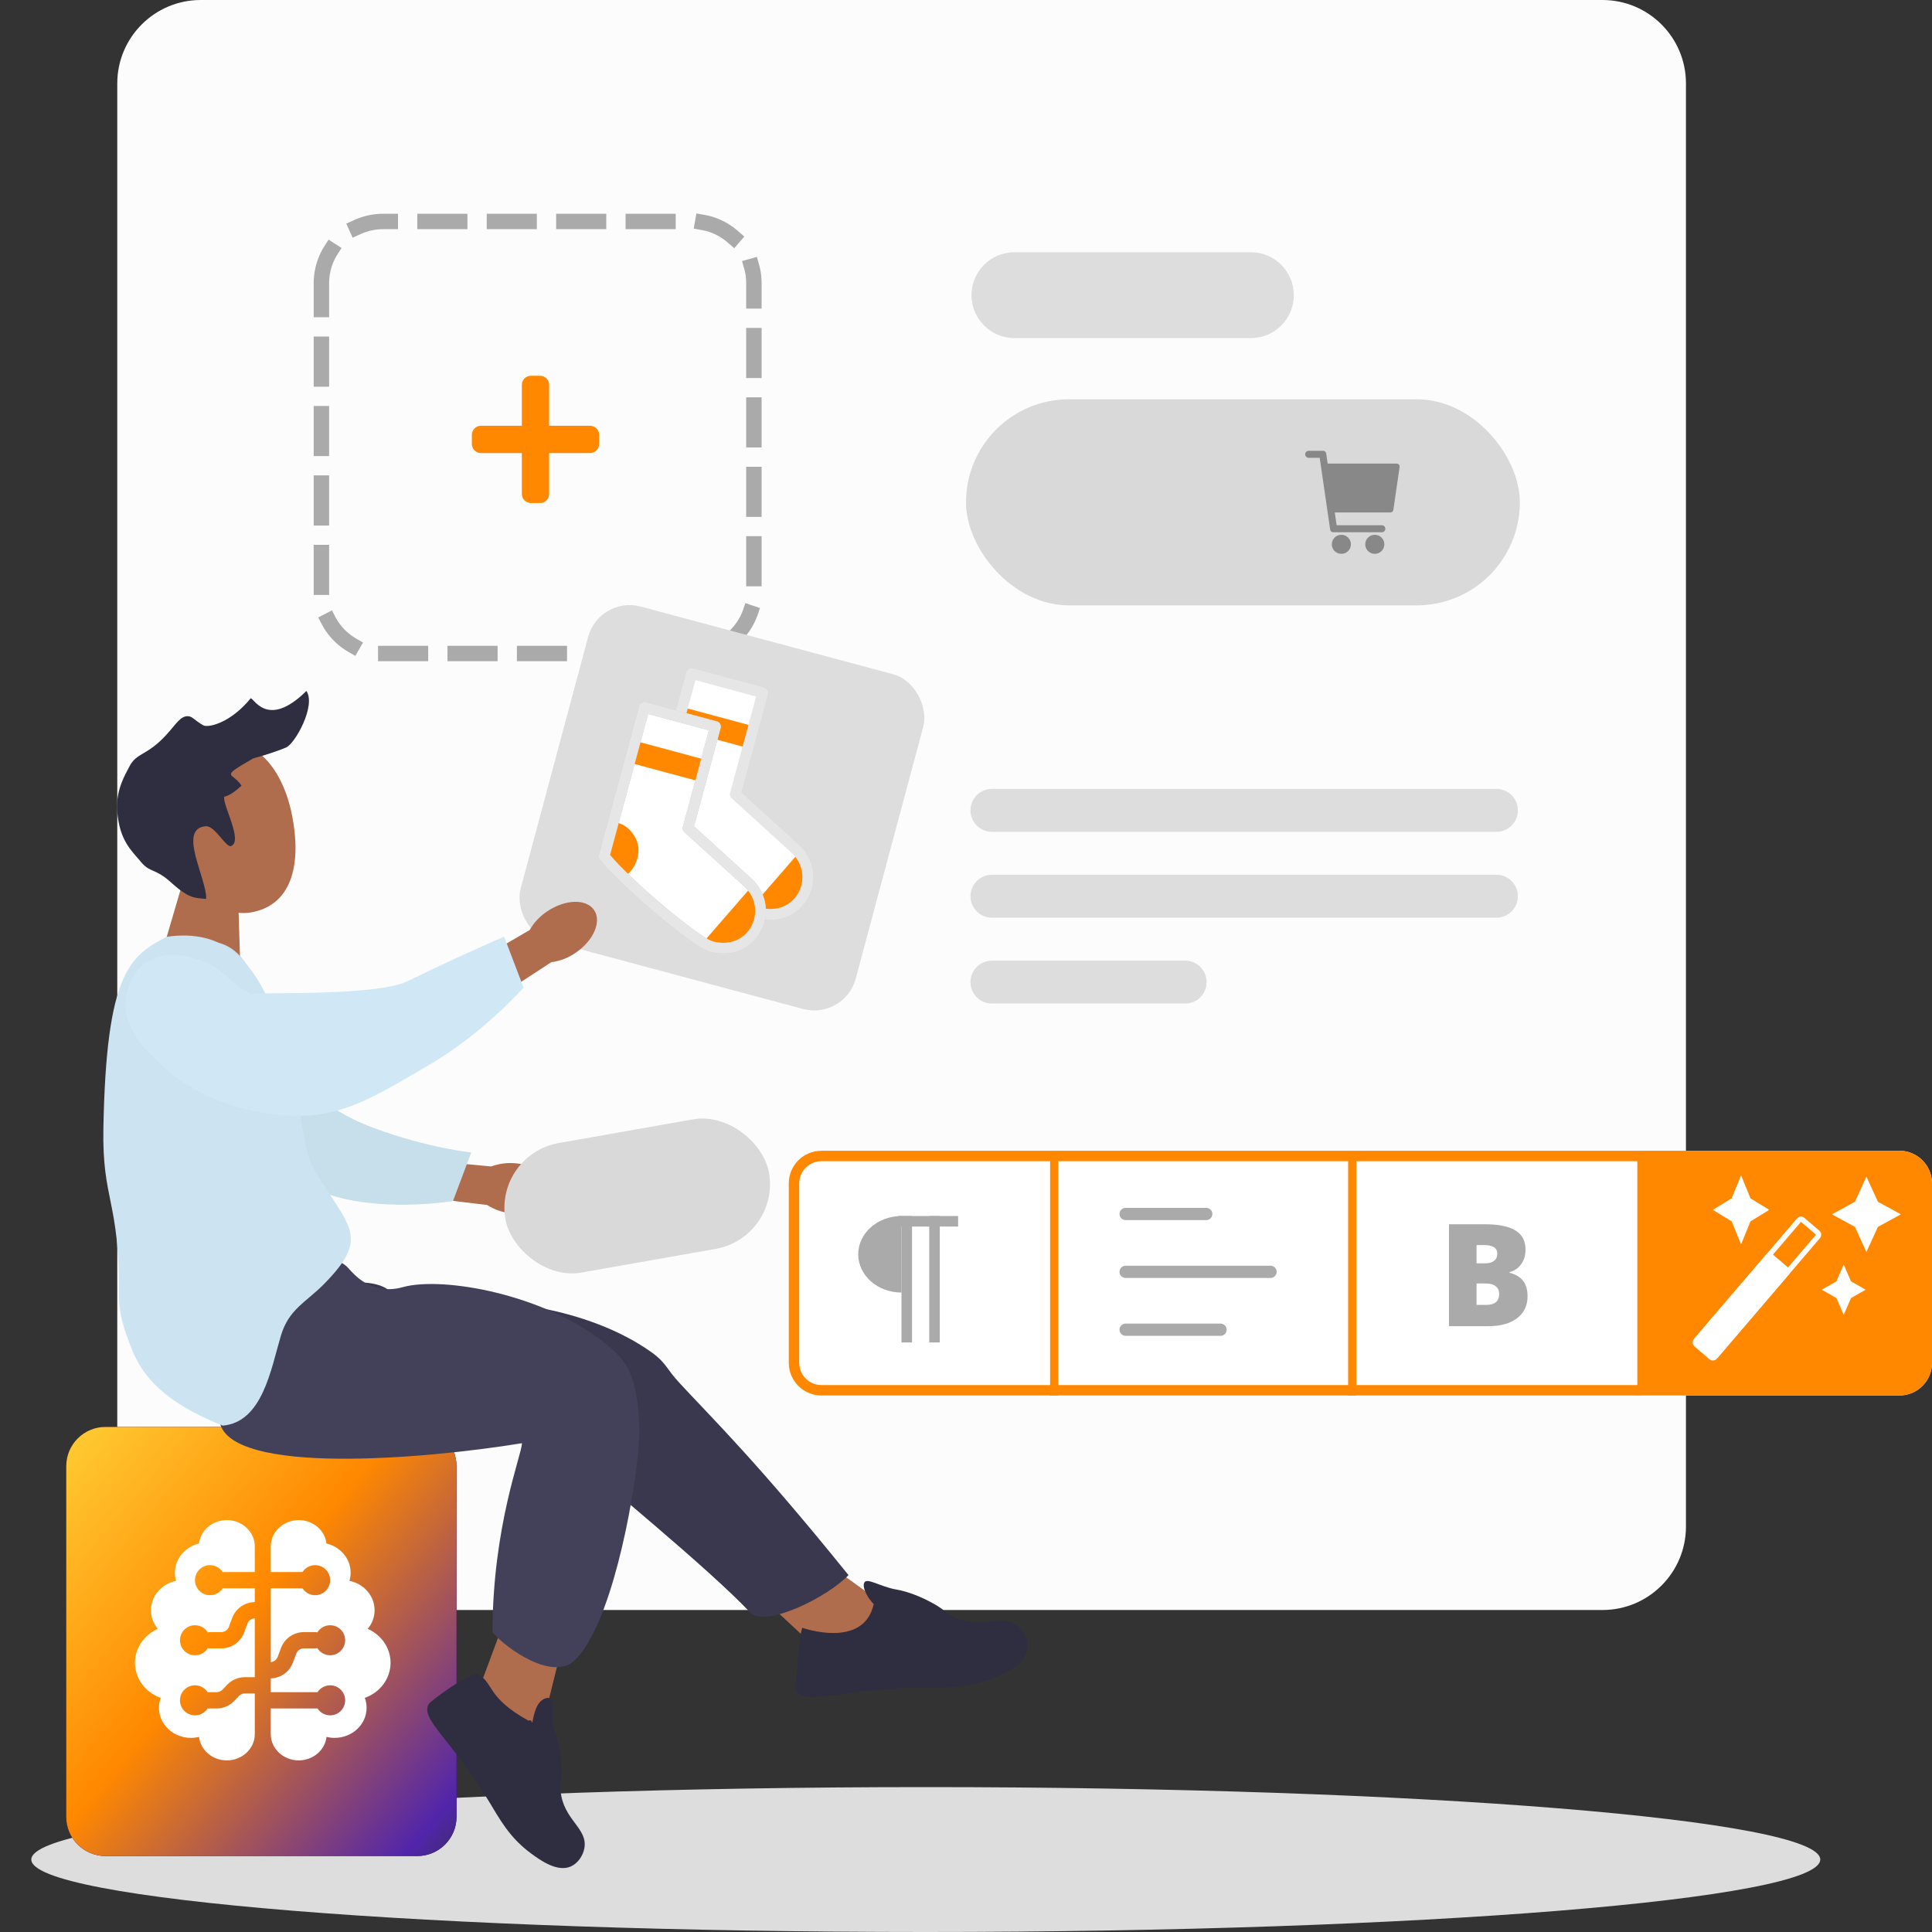<svg width="300" height="300" viewBox="0 0 300 300" fill="none" xmlns="http://www.w3.org/2000/svg">
<rect x="0" y="0" width="300" height="300" fill="#333333" stroke="none"/>
<path d="M18.209 12.963C18.209 5.804 24.012 6.10352e-05 31.172 6.10352e-05H248.832C255.991 6.10352e-05 261.795 5.804 261.795 12.963V237.037C261.795 244.196 255.991 250 248.832 250H31.172C24.012 250 18.209 244.196 18.209 237.037V12.963Z" fill="#FCFCFC"/>
<path d="M80.259 180.657C83.627 181.016 86.172 183.043 85.942 185.185C85.713 187.326 82.797 188.769 79.428 188.409C78.08 188.284 76.782 187.838 75.642 187.109L61.391 185.405L62.08 179.778L76.283 181.128C77.551 180.656 78.915 180.494 80.259 180.657Z" fill="#B06D4D"/>
<path d="M143.755 300C220.464 300 282.649 294.963 282.649 288.75C282.649 282.537 220.464 277.5 143.755 277.5C67.046 277.5 4.861 282.537 4.861 288.75C4.861 294.963 67.046 300 143.755 300Z" fill="#DDDDDD"/>
<path d="M10.287 227.664C10.287 224.299 13.015 221.572 16.379 221.572H64.797C68.161 221.572 70.889 224.299 70.889 227.664V282.111C70.889 285.475 68.161 288.203 64.797 288.203H16.379C13.015 288.203 10.287 285.475 10.287 282.111V227.664Z" fill="#37016D"/>
<path d="M10.287 227.664C10.287 224.299 13.015 221.572 16.379 221.572H64.797C68.161 221.572 70.889 224.299 70.889 227.664V282.111C70.889 285.475 68.161 288.203 64.797 288.203H16.379C13.015 288.203 10.287 285.475 10.287 282.111V227.664Z" fill="url(#paint0_linear_4068_5465)"/>
<path fill-rule="evenodd" clip-rule="evenodd" d="M35.221 236.04C37.617 236.04 39.562 237.869 39.562 240.121V244.105H34.569C34.154 243.462 33.431 243.036 32.608 243.036C31.32 243.036 30.276 244.08 30.276 245.368C30.276 246.656 31.32 247.701 32.608 247.701C33.431 247.701 34.154 247.275 34.569 246.632H39.562V248.77C38.001 248.787 36.608 249.762 36.059 251.227L35.539 252.614C35.354 253.107 34.883 253.434 34.356 253.434H32.609C32.49 253.434 32.375 253.45 32.266 253.481C31.856 252.811 31.118 252.365 30.276 252.365C28.988 252.365 27.944 253.409 27.944 254.697C27.944 255.985 28.988 257.029 30.276 257.029C31.118 257.029 31.856 256.582 32.266 255.913C32.375 255.944 32.49 255.96 32.609 255.96H34.356C35.936 255.96 37.35 254.98 37.904 253.501L38.425 252.114C38.604 251.635 39.054 251.314 39.562 251.297V260.43H38.022C36.985 260.43 35.993 260.855 35.278 261.606L34.55 262.37C34.312 262.62 33.981 262.762 33.635 262.762H32.237C31.822 262.119 31.099 261.693 30.276 261.693C28.988 261.693 27.944 262.737 27.944 264.025C27.944 265.313 28.988 266.357 30.276 266.357C31.098 266.357 31.821 265.931 32.237 265.288H33.635C34.672 265.288 35.664 264.863 36.38 264.112L37.107 263.348C37.346 263.098 37.676 262.956 38.022 262.956H39.562V269.272C39.562 271.524 37.617 273.353 35.221 273.353C32.981 273.353 31.136 271.757 30.904 269.702C30.501 269.804 30.075 269.855 29.64 269.855C26.904 269.855 24.68 267.764 24.68 265.191C24.68 264.652 24.78 264.127 24.959 263.646C22.618 262.815 20.959 260.687 20.959 258.195C20.959 255.87 22.409 253.859 24.509 252.926C23.835 252.132 23.439 251.126 23.439 250.033C23.439 247.795 25.114 245.93 27.346 245.471C27.222 245.07 27.16 244.64 27.16 244.202C27.16 242.023 28.757 240.187 30.904 239.677C31.136 237.636 32.981 236.04 35.221 236.04ZM46.383 236.04C48.623 236.04 50.46 237.636 50.701 239.677C52.855 240.187 54.444 242.016 54.444 244.202C54.444 244.64 54.383 245.07 54.258 245.471C56.491 245.922 58.165 247.795 58.165 250.033C58.165 251.126 57.77 252.132 57.095 252.926C59.196 253.859 60.645 255.87 60.645 258.195C60.645 260.687 58.987 262.815 56.646 263.646C56.824 264.127 56.925 264.652 56.925 265.191C56.925 267.764 54.7 269.855 51.964 269.855C51.53 269.855 51.104 269.804 50.701 269.702C50.468 271.757 48.623 273.353 46.383 273.353C43.988 273.353 42.042 271.524 42.042 269.272V265.288L49.304 265.288C49.719 265.931 50.443 266.357 51.265 266.357C52.553 266.357 53.597 265.313 53.597 264.025C53.597 262.737 52.553 261.693 51.265 261.693C50.443 261.693 49.72 262.119 49.304 262.762L42.042 262.762V260.623C43.578 260.58 44.94 259.612 45.482 258.167L46.002 256.78C46.187 256.287 46.658 255.96 47.185 255.96H48.932C49.051 255.96 49.166 255.944 49.275 255.913C49.685 256.582 50.423 257.029 51.265 257.029C52.553 257.029 53.597 255.985 53.597 254.697C53.597 253.409 52.553 252.365 51.265 252.365C50.423 252.365 49.685 252.811 49.275 253.481C49.166 253.45 49.051 253.434 48.932 253.434H47.185C45.605 253.434 44.191 254.413 43.637 255.893L43.117 257.28C42.944 257.738 42.524 258.053 42.042 258.093V246.632L46.974 246.632C47.389 247.275 48.112 247.701 48.934 247.701C50.222 247.701 51.266 246.656 51.266 245.368C51.266 244.08 50.222 243.036 48.934 243.036C48.112 243.036 47.389 243.462 46.974 244.105L42.042 244.105V240.121C42.042 237.869 43.988 236.04 46.383 236.04Z" fill="white"/>
<path d="M49.908 43.974C49.908 38.681 54.199 34.39 59.492 34.39H107.48C112.773 34.39 117.064 38.681 117.064 43.974V91.892C117.064 97.185 112.773 101.476 107.48 101.476H59.492C54.199 101.476 49.908 97.185 49.908 91.892V43.974Z" stroke="#AAAAAA" stroke-width="2.396" stroke-linecap="square" stroke-dasharray="5.39 5.39"/>
<path d="M91.622 66.115H85.269V59.761C85.269 58.982 84.636 58.349 83.857 58.349H82.445C81.665 58.349 81.033 58.982 81.033 59.761V66.115H74.68C73.9 66.115 73.268 66.747 73.268 67.526V68.938C73.268 69.718 73.9 70.35 74.68 70.35H81.033V76.704C81.033 77.483 81.665 78.116 82.445 78.116H83.857C84.636 78.116 85.269 77.483 85.269 76.704V70.35H91.622C92.402 70.35 93.034 69.718 93.034 68.938V67.526C93.034 66.747 92.402 66.115 91.622 66.115Z" fill="#FF8800"/>
<path d="M28.65 136.051L25.039 148.383L37.4 152.823L36.975 139.291L28.65 136.051Z" fill="#B06D4D"/>
<path d="M39.173 141.646C45.603 140.37 46.769 133.737 45.348 126.592C43.927 119.447 39.695 114.05 33.265 115.326C26.835 116.603 20.902 120.29 22.323 127.435C23.744 134.58 32.744 142.922 39.173 141.646Z" fill="#B06D4D"/>
<path d="M34.83 123.697C34.83 123.697 35.641 123.717 37.502 122.003C36.169 119.847 33.884 120.885 39.33 117.76C41.024 117.315 43.411 116.518 44.43 116.071C45.837 115.453 49.104 109.545 47.579 107.288C41.349 113.457 39.261 108.014 38.897 108.462C35.819 112.255 32.301 113.077 31.523 112.608C30.05 111.719 29.892 111.266 29.224 111.215C28.042 111.125 27.332 112.455 25.841 114.087C22.773 117.443 21.22 116.8 20.083 119.046C19.509 120.18 17.93 122.667 18.198 125.976C18.573 130.603 20.462 132.107 21.872 133.821C23.308 135.57 24.062 134.761 26.57 137.035C29.363 139.566 30.282 139.436 32.014 139.576C32.128 136.413 27.527 128.7 31.91 128.3C33.412 128.163 35.087 131.735 35.913 131.36C37.768 130.517 34.475 124.882 34.83 123.697Z" fill="#2F2E41"/>
<path d="M139.24 250.576L123.463 239.199L117.799 247.604L130.062 259.01L140.16 258.425L139.24 250.576Z" fill="#B06D4D"/>
<path d="M135.67 249.082C134.935 248.395 133.805 246.597 134.201 245.754C134.598 244.911 136.731 246.405 139.17 246.818C139.631 246.896 141.72 247.273 144.558 248.789C146.832 250.003 146.617 250.363 148.029 251.046C152.364 253.142 155.601 250.336 158.137 252.567C159.115 253.428 159.706 254.789 159.566 255.996C159.287 258.421 156.116 259.788 154.379 260.511C150.196 262.253 146.76 262.019 143.218 262.036C131.171 262.095 124.907 265.029 123.556 262.473C123.301 261.989 123.579 261.986 123.828 258.067C124.073 254.2 124.574 252.756 124.574 252.756C124.574 252.756 134.1 256.159 135.67 249.082Z" fill="#2F2E41"/>
<path d="M60.552 200.499C61.138 201.04 62.816 202.995 65.537 203.438C67.394 203.74 68.892 203.2 69.381 203.038C75.451 201.035 91.274 202.884 101.198 210C103.445 211.611 103.44 212.505 105.45 214.68C110.753 220.412 117.59 227.027 131.752 244.579C128.564 247.974 118.8 252.839 116.494 250.39C110.086 243.585 93.15 229.801 89.154 226.201C87.555 224.761 84.836 222.901 78.314 223.795C75.33 224.204 73.504 224.884 67.976 224.564C46.449 223.32 45.578 226.283 42.159 224.851C40.663 224.225 30.006 220.6 29.878 214.354C29.679 204.58 55.277 195.616 60.552 200.499Z" fill="#39384E"/>
<path d="M84.139 268.276L88.813 249.463L79.734 247.885L73.894 263.569L77.678 272.349L84.139 268.276Z" fill="#B06D4D"/>
<path d="M53.979 196.796C54.532 197.371 56.094 199.419 58.786 200.018C60.623 200.426 62.148 199.973 62.646 199.84C68.822 198.19 84.512 200.947 94.008 208.622C96.159 210.36 97.312 211.801 97.983 213.539C98.935 216.003 99.577 220.425 99.099 225.464C98.329 233.576 94.852 252.472 89.191 257.843C85.812 261.05 78.634 256.029 76.473 253.451C76.502 236.909 81.045 225.845 81.048 224.102C65.436 226.64 35.875 229.052 34.123 220.865C32.665 220.154 22.321 215.105 22.555 208.863C22.921 199.093 48.995 191.618 53.979 196.796Z" fill="#434159"/>
<path d="M82.055 267.184C82.794 266.861 82.528 268.076 82.698 267.272C82.896 266.345 83.258 264.007 84.881 263.67C86.504 263.333 85.307 266.731 86.159 268.899C86.32 269.308 87.032 271.177 87.188 274.203C87.312 276.628 86.917 276.629 87.052 278.101C87.466 282.616 91.308 283.862 90.739 286.993C90.519 288.201 89.707 289.339 88.663 289.814C86.568 290.768 83.92 288.876 82.491 287.827C79.048 285.3 77.566 282.415 75.829 279.567C69.922 269.879 65.184 266.916 66.593 264.583C66.889 264.093 73.168 259.444 74.26 260.016C76.645 261.265 75.523 263.558 82.055 267.184Z" fill="#2F2E41"/>
<path d="M150.852 45.833C150.852 42.151 153.836 39.167 157.518 39.167H194.237C197.919 39.167 200.903 42.151 200.903 45.833C200.903 49.515 197.919 52.5 194.237 52.5H157.518C153.836 52.5 150.852 49.515 150.852 45.833Z" fill="#DDDDDD"/>
<path d="M150.695 125.833C150.695 123.992 152.188 122.5 154.029 122.5H232.362C234.203 122.5 235.695 123.992 235.695 125.833C235.695 127.674 234.203 129.167 232.362 129.167H154.029C152.188 129.167 150.695 127.674 150.695 125.833Z" fill="#DDDDDD"/>
<path d="M150.695 139.167C150.695 137.326 152.188 135.833 154.029 135.833H232.362C234.203 135.833 235.695 137.326 235.695 139.167C235.695 141.008 234.203 142.5 232.362 142.5H154.029C152.188 142.5 150.695 141.008 150.695 139.167Z" fill="#DDDDDD"/>
<path d="M150.695 152.5C150.695 150.659 152.188 149.167 154.029 149.167H184.029C185.87 149.167 187.362 150.659 187.362 152.5C187.362 154.341 185.87 155.833 184.029 155.833H154.029C152.188 155.833 150.695 154.341 150.695 152.5Z" fill="#DDDDDD"/>
<path fill-rule="evenodd" clip-rule="evenodd" d="M253.718 216.69L253.718 179.324L254.986 179.324L254.986 216.69L253.718 216.69Z" fill="#FF8800"/>
<path d="M122.482 183.757C122.482 180.959 124.753 178.691 127.554 178.691H294.927C297.728 178.691 299.999 180.959 299.999 183.757V211.624C299.999 214.422 297.728 216.69 294.927 216.69H127.554C124.753 216.69 122.482 214.422 122.482 211.624V183.757Z" fill="white"/>
<path fill-rule="evenodd" clip-rule="evenodd" d="M294.927 180.311H127.554C125.646 180.311 124.103 181.855 124.103 183.757V211.624C124.103 213.525 125.646 215.07 127.554 215.07H294.927C296.834 215.07 298.378 213.525 298.378 211.624V183.757C298.378 181.855 296.834 180.311 294.927 180.311ZM127.554 178.691C124.753 178.691 122.482 180.959 122.482 183.757V211.624C122.482 214.422 124.753 216.69 127.554 216.69H294.927C297.728 216.69 299.999 214.422 299.999 211.624V183.757C299.999 180.959 297.728 178.691 294.927 178.691H127.554Z" fill="#FF8800"/>
<path fill-rule="evenodd" clip-rule="evenodd" d="M163.058 216.69L163.058 179.324L164.326 179.324L164.326 216.69L163.058 216.69Z" fill="#FF8800"/>
<path fill-rule="evenodd" clip-rule="evenodd" d="M209.337 216.69L209.337 179.324L210.605 179.324L210.605 216.69L209.337 216.69Z" fill="#FF8800"/>
<path fill-rule="evenodd" clip-rule="evenodd" d="M173.834 197.492C173.834 196.968 174.26 196.542 174.785 196.542H197.291C197.817 196.542 198.242 196.968 198.242 197.492C198.242 198.017 197.817 198.442 197.291 198.442H174.785C174.26 198.442 173.834 198.017 173.834 197.492Z" fill="#AAAAAA"/>
<path fill-rule="evenodd" clip-rule="evenodd" d="M173.834 188.507C173.834 187.982 174.26 187.557 174.785 187.557H187.306C187.831 187.557 188.257 187.982 188.257 188.507C188.257 189.032 187.831 189.457 187.306 189.457H174.785C174.26 189.457 173.834 189.032 173.834 188.507Z" fill="#AAAAAA"/>
<path fill-rule="evenodd" clip-rule="evenodd" d="M173.834 206.478C173.834 205.953 174.26 205.528 174.785 205.528H189.525C190.05 205.528 190.476 205.953 190.476 206.478C190.476 207.002 190.05 207.428 189.525 207.428H174.785C174.26 207.428 173.834 207.002 173.834 206.478Z" fill="#AAAAAA"/>
<path d="M224.998 190.1H230.524C232.676 190.1 234.273 190.421 235.313 191.063C236.36 191.698 236.884 192.69 236.884 194.039C236.884 194.927 236.656 195.685 236.201 196.312C235.746 196.94 235.147 197.344 234.403 197.525V197.633C235.385 197.893 236.096 198.325 236.537 198.932C236.978 199.538 237.198 200.324 237.198 201.291C237.198 202.727 236.656 203.86 235.573 204.69C234.496 205.512 233.027 205.924 231.163 205.924H224.998V190.1ZM229.278 196.172H230.567C231.181 196.172 231.654 196.045 231.986 195.793C232.326 195.54 232.496 195.165 232.496 194.667C232.496 193.78 231.824 193.336 230.48 193.336H229.278V196.172ZM229.278 199.3V202.622H230.784C232.12 202.622 232.788 202.06 232.788 200.934C232.788 200.407 232.608 200.003 232.246 199.722C231.893 199.44 231.376 199.3 230.697 199.3H229.278Z" fill="#AAAAAA"/>
<path d="M139.985 188.824C136.272 188.824 133.262 191.484 133.262 194.765C133.262 198.047 136.272 200.707 139.985 200.707V188.824Z" fill="#AAAAAA"/>
<path fill-rule="evenodd" clip-rule="evenodd" d="M139.981 208.457L139.981 188.824L141.619 188.824L141.619 208.457L139.981 208.457Z" fill="#AAAAAA"/>
<path fill-rule="evenodd" clip-rule="evenodd" d="M144.292 208.457L144.292 188.824L145.93 188.824L145.93 208.457L144.292 208.457Z" fill="#AAAAAA"/>
<path fill-rule="evenodd" clip-rule="evenodd" d="M148.776 190.46H139.467V188.824H148.776V190.46Z" fill="#AAAAAA"/>
<path d="M254.244 179.515H294.783C297.468 179.515 299.644 181.692 299.644 184.376V211.747C299.644 213.984 297.83 215.797 295.593 215.797H254.244V179.515Z" fill="#FF8800"/>
<path fill-rule="evenodd" clip-rule="evenodd" d="M281.991 191.721L279.656 189.727L279.656 189.727L263.64 208.455L265.975 210.448L281.991 191.721ZM280.183 189.112C279.842 188.821 279.331 188.861 279.04 189.201L263.023 207.929C262.732 208.269 262.773 208.78 263.113 209.071L265.448 211.064C265.789 211.354 266.3 211.314 266.591 210.974L282.608 192.246C282.898 191.906 282.858 191.395 282.518 191.105L280.183 189.112Z" fill="white"/>
<path d="M274.163 194.904C274.454 194.564 274.965 194.524 275.306 194.814L277.641 196.807C277.981 197.098 278.021 197.609 277.731 197.949L266.784 210.748C266.494 211.088 265.982 211.128 265.642 210.838L263.306 208.845C262.966 208.554 262.926 208.043 263.217 207.703L274.163 194.904Z" fill="white"/>
<path d="M285.156 198.964L286.291 196.363L287.426 198.964L289.697 200.265L287.426 201.565L286.291 204.167L285.156 201.565L282.884 200.265L285.156 198.964Z" fill="white"/>
<path d="M288.031 186.607L289.815 182.706L291.599 186.607L295.168 188.559L291.599 190.51L289.815 194.412L288.031 190.51L284.462 188.559L288.031 186.607Z" fill="white"/>
<path d="M268.891 186.077L270.35 182.5L271.81 186.077L274.73 187.865L271.81 189.654L270.35 193.23L268.891 189.654L265.971 187.865L268.891 186.077Z" fill="white"/>
<path d="M27.977 147.96C28.254 147.729 30.7 145.746 33.731 146.355C37.213 147.054 38.905 150.658 39.498 151.922C40.869 154.842 40.01 155.871 40.796 159.02C42.267 164.911 47.099 168.618 49.769 170.667C50.693 171.376 53.588 173.51 58.014 175.142C66.621 178.316 73.177 178.951 73.177 178.951L70.339 186.492C70.339 186.492 60.533 188.168 52.1 185.805C26.535 178.641 25.627 170.794 25.058 158.327C24.935 155.632 24.709 150.695 27.977 147.96Z" fill="#C7DEEB"/>
<rect width="53.87" height="53.822" rx="6.667" transform="matrix(0.966 0.259 -0.259 0.966 93.051 92.459)" fill="#DDDDDD"/>
<path d="M118.432 107.573L107.398 104.598L101.154 127.714C104.604 131.984 115.459 141.096 117.758 141.716C124.194 143.451 127.794 136.21 123.676 131.979L114.172 123.34L118.432 107.573Z" fill="white"/>
<path fill-rule="evenodd" clip-rule="evenodd" d="M106.995 104.49C107.055 104.268 107.284 104.136 107.506 104.196L118.539 107.171C118.762 107.23 118.893 107.459 118.833 107.681L114.64 123.203L123.955 131.671C123.961 131.676 123.967 131.682 123.973 131.688C126.169 133.945 126.311 137.016 125.037 139.288C123.755 141.574 121.053 143.036 117.648 142.118C117.299 142.024 116.835 141.786 116.308 141.468C115.772 141.143 115.136 140.712 114.433 140.205C113.028 139.189 111.339 137.851 109.618 136.402C106.183 133.511 102.58 130.144 100.828 127.976C100.745 127.872 100.716 127.735 100.75 127.606L106.995 104.49ZM107.691 105.109L101.611 127.616C103.357 129.724 106.813 132.952 110.155 135.765C111.866 137.205 113.538 138.529 114.922 139.529C115.614 140.03 116.23 140.446 116.74 140.755C117.261 141.07 117.639 141.252 117.865 141.313C120.896 142.131 123.212 140.839 124.31 138.881C125.414 136.912 125.298 134.252 123.385 132.279L113.891 123.649C113.775 123.544 113.728 123.383 113.769 123.232L117.92 107.867L107.691 105.109Z" fill="#CCCCCC"/>
<path d="M106.299 109.886L117.026 112.778L116.116 116.146L105.389 113.254L106.299 109.886Z" fill="#FF8800"/>
<path d="M106.035 124.91C104.803 122.589 103.058 122.48 102.598 122.356L101.191 127.561L104.249 130.849C105.764 130.108 107.266 127.231 106.035 124.91Z" fill="#FF8800"/>
<path d="M116.652 140.926L124.049 132.409C124.671 134.164 127.083 137.004 123.473 140.63C121.309 142.803 118.112 141.812 116.652 140.926Z" fill="#FF8800"/>
<path fill-rule="evenodd" clip-rule="evenodd" d="M106.591 104.381C106.711 103.937 107.169 103.674 107.613 103.794L118.647 106.768C119.091 106.888 119.354 107.345 119.234 107.79L115.107 123.066L124.234 131.362C124.247 131.374 124.259 131.386 124.271 131.398C126.604 133.795 126.757 137.069 125.399 139.492C124.025 141.942 121.129 143.488 117.538 142.52C117.128 142.41 116.62 142.144 116.091 141.824C115.541 141.491 114.895 141.054 114.188 140.542C112.771 139.518 111.074 138.174 109.348 136.721C105.91 133.827 102.281 130.439 100.503 128.238C100.335 128.03 100.277 127.755 100.347 127.497L106.591 104.381ZM107.983 105.62L102.068 127.515C103.829 129.593 107.169 132.708 110.422 135.446C112.128 136.882 113.791 138.199 115.165 139.192C115.852 139.688 116.458 140.098 116.955 140.398C117.474 140.712 117.808 140.867 117.972 140.911C120.817 141.678 122.939 140.471 123.945 138.677C124.963 136.861 124.861 134.41 123.093 132.578L113.609 123.957C113.378 123.747 113.284 123.425 113.365 123.124L117.407 108.16L107.983 105.62Z" fill="#E6E6E6"/>
<path d="M111.092 112.821L100.059 109.847L93.814 132.963C97.264 137.232 108.119 146.344 110.418 146.964C116.854 148.699 120.454 141.458 116.336 137.228L106.833 128.589L111.092 112.821Z" fill="white"/>
<path fill-rule="evenodd" clip-rule="evenodd" d="M99.255 109.63C99.375 109.186 99.833 108.923 100.277 109.042L111.311 112.017C111.755 112.137 112.018 112.594 111.898 113.038L107.771 128.315L116.898 136.611C116.911 136.622 116.923 136.634 116.935 136.646C119.268 139.043 119.421 142.318 118.063 144.74C116.689 147.191 113.793 148.737 110.202 147.769C109.792 147.658 109.284 147.392 108.755 147.073C108.205 146.74 107.559 146.302 106.852 145.791C105.435 144.767 103.738 143.423 102.012 141.97C98.574 139.076 94.945 135.687 93.167 133.486C92.999 133.279 92.941 133.003 93.011 132.746L99.255 109.63ZM100.647 110.868L94.733 132.763C96.493 134.842 99.833 137.957 103.086 140.695C104.792 142.131 106.455 143.448 107.829 144.44C108.516 144.937 109.122 145.346 109.619 145.647C110.138 145.961 110.472 146.115 110.636 146.16C113.481 146.926 115.603 145.72 116.609 143.926C117.627 142.11 117.525 139.658 115.757 137.826L106.273 129.206C106.042 128.995 105.948 128.674 106.029 128.372L110.072 113.409L100.647 110.868Z" fill="#CCCCCC"/>
<path d="M98.963 115.134L109.69 118.026L108.78 121.394L98.053 118.502L98.963 115.134Z" fill="#FF8800"/>
<path d="M98.697 130.159C97.465 127.838 95.72 127.728 95.26 127.604L93.853 132.809L96.911 136.097C98.426 135.356 99.928 132.48 98.697 130.159Z" fill="#FF8800"/>
<path d="M109.316 146.174L116.713 137.658C117.335 139.413 119.747 142.253 116.137 145.878C113.973 148.051 110.776 147.061 109.316 146.174Z" fill="#FF8800"/>
<path fill-rule="evenodd" clip-rule="evenodd" d="M99.255 109.63C99.375 109.186 99.833 108.923 100.277 109.042L111.311 112.017C111.755 112.137 112.018 112.594 111.898 113.038L107.771 128.315L116.898 136.611C116.911 136.622 116.923 136.634 116.935 136.646C119.268 139.043 119.421 142.318 118.063 144.74C116.689 147.191 113.793 148.737 110.202 147.769C109.792 147.658 109.284 147.392 108.755 147.073C108.205 146.74 107.559 146.302 106.852 145.791C105.435 144.767 103.738 143.423 102.012 141.97C98.574 139.076 94.945 135.687 93.167 133.486C92.999 133.279 92.941 133.003 93.011 132.746L99.255 109.63ZM100.647 110.868L94.733 132.763C96.493 134.842 99.833 137.957 103.086 140.695C104.792 142.131 106.455 143.448 107.829 144.44C108.516 144.937 109.122 145.346 109.619 145.647C110.138 145.961 110.472 146.115 110.636 146.16C113.481 146.926 115.603 145.72 116.609 143.926C117.627 142.11 117.525 139.658 115.757 137.826L106.273 129.206C106.042 128.995 105.948 128.674 106.029 128.372L110.072 113.409L100.647 110.868Z" fill="#E6E6E6"/>
<path d="M84.99 141.502C87.803 139.616 91.056 139.537 92.257 141.325C93.459 143.113 92.152 146.091 89.339 147.977C88.225 148.746 86.944 149.237 85.601 149.41L73.585 157.25L70.022 151.538L82.246 144.416C82.915 143.24 83.856 142.24 84.99 141.502Z" fill="#B06D4D"/>
<path d="M42.664 157.676C44.828 163.444 45.635 167.656 47.246 176.627C47.59 178.544 47.88 180.16 48.993 181.996C54.213 190.609 57.557 192.036 50.3 199.396C47.483 202.253 44.849 203.281 43.62 207.394C42.082 212.54 40.782 220.828 34.593 221.371C27.481 218.544 22.655 215.048 20.503 209.596C19.22 206.343 18.427 203.989 18.454 200.773C18.573 186.398 15.843 186.524 16.055 175.167C16.502 151.115 20.115 148.417 25.893 145.467C34.768 144.17 39.521 149.298 42.664 157.676Z" fill="#CCE4F1"/>
<path d="M19.53 155.267C19.564 154.871 19.912 151.419 22.688 149.492C25.876 147.279 29.922 148.706 31.34 149.207C34.618 150.363 34.75 151.83 37.757 153.624C43.384 156.979 36.129 154.826 39.73 154.289C40.977 154.103 58.588 154.633 63.209 152.39C72.195 148.027 78.28 145.444 78.28 145.444L81.299 153.355C81.299 153.355 75.09 160.387 66.854 165.235C58.406 170.207 54.182 172.694 48.089 173.21C47.564 173.254 34.677 174.154 25.232 165.52C23.078 163.551 19.13 159.943 19.53 155.267Z" fill="#D0E8F6"/>
<rect x="76.709" y="179.262" width="41.561" height="20.42" rx="10.21" transform="rotate(-10 76.709 179.262)" fill="#D9D9D9"/>
<rect x="150" y="62" width="86" height="32" rx="16" fill="#D9D9D9"/>
<path d="M216.862 71.985H206.158L205.928 70.4C205.912 70.289 205.856 70.187 205.771 70.114C205.686 70.04 205.577 70 205.464 70H203.212C203.068 70 202.929 70.057 202.826 70.16C202.724 70.262 202.666 70.4 202.666 70.545C202.666 70.69 202.724 70.828 202.826 70.93C202.929 71.033 203.068 71.09 203.212 71.09H204.924L206.547 82.252C206.563 82.363 206.618 82.465 206.704 82.538C206.789 82.612 206.897 82.652 207.01 82.652H214.57C214.715 82.652 214.854 82.595 214.956 82.492C215.059 82.39 215.116 82.252 215.116 82.107C215.116 81.963 215.059 81.824 214.956 81.722C214.854 81.62 214.715 81.562 214.57 81.562H207.55L207.262 79.577H215.897C216.009 79.577 216.118 79.536 216.203 79.463C216.288 79.389 216.344 79.288 216.36 79.176L217.328 72.519C217.337 72.453 217.333 72.385 217.314 72.321C217.295 72.256 217.262 72.197 217.218 72.146C217.174 72.095 217.119 72.055 217.058 72.027C216.996 71.999 216.93 71.985 216.862 71.985Z" fill="#888888"/>
<path d="M208.286 86C209.105 86 209.769 85.338 209.769 84.521C209.769 83.704 209.105 83.041 208.286 83.041C207.467 83.041 206.803 83.704 206.803 84.521C206.803 85.338 207.467 86 208.286 86Z" fill="#888888"/>
<path d="M213.477 86C214.296 86 214.96 85.338 214.96 84.521C214.96 83.704 214.296 83.041 213.477 83.041C212.658 83.041 211.994 83.704 211.994 84.521C211.994 85.338 212.658 86 213.477 86Z" fill="#888888"/>
<defs>
<linearGradient id="paint0_linear_4068_5465" x1="0.788" y1="223.84" x2="88.408" y2="296.547" gradientUnits="userSpaceOnUse">
<stop offset="0.021" stop-color="#FFD338"/>
<stop offset="0.402" stop-color="#FF8800"/>
<stop offset="0.781" stop-color="#5125AB"/>
<stop offset="0.841" stop-color="#3F2C66"/>
</linearGradient>
</defs>
</svg>

